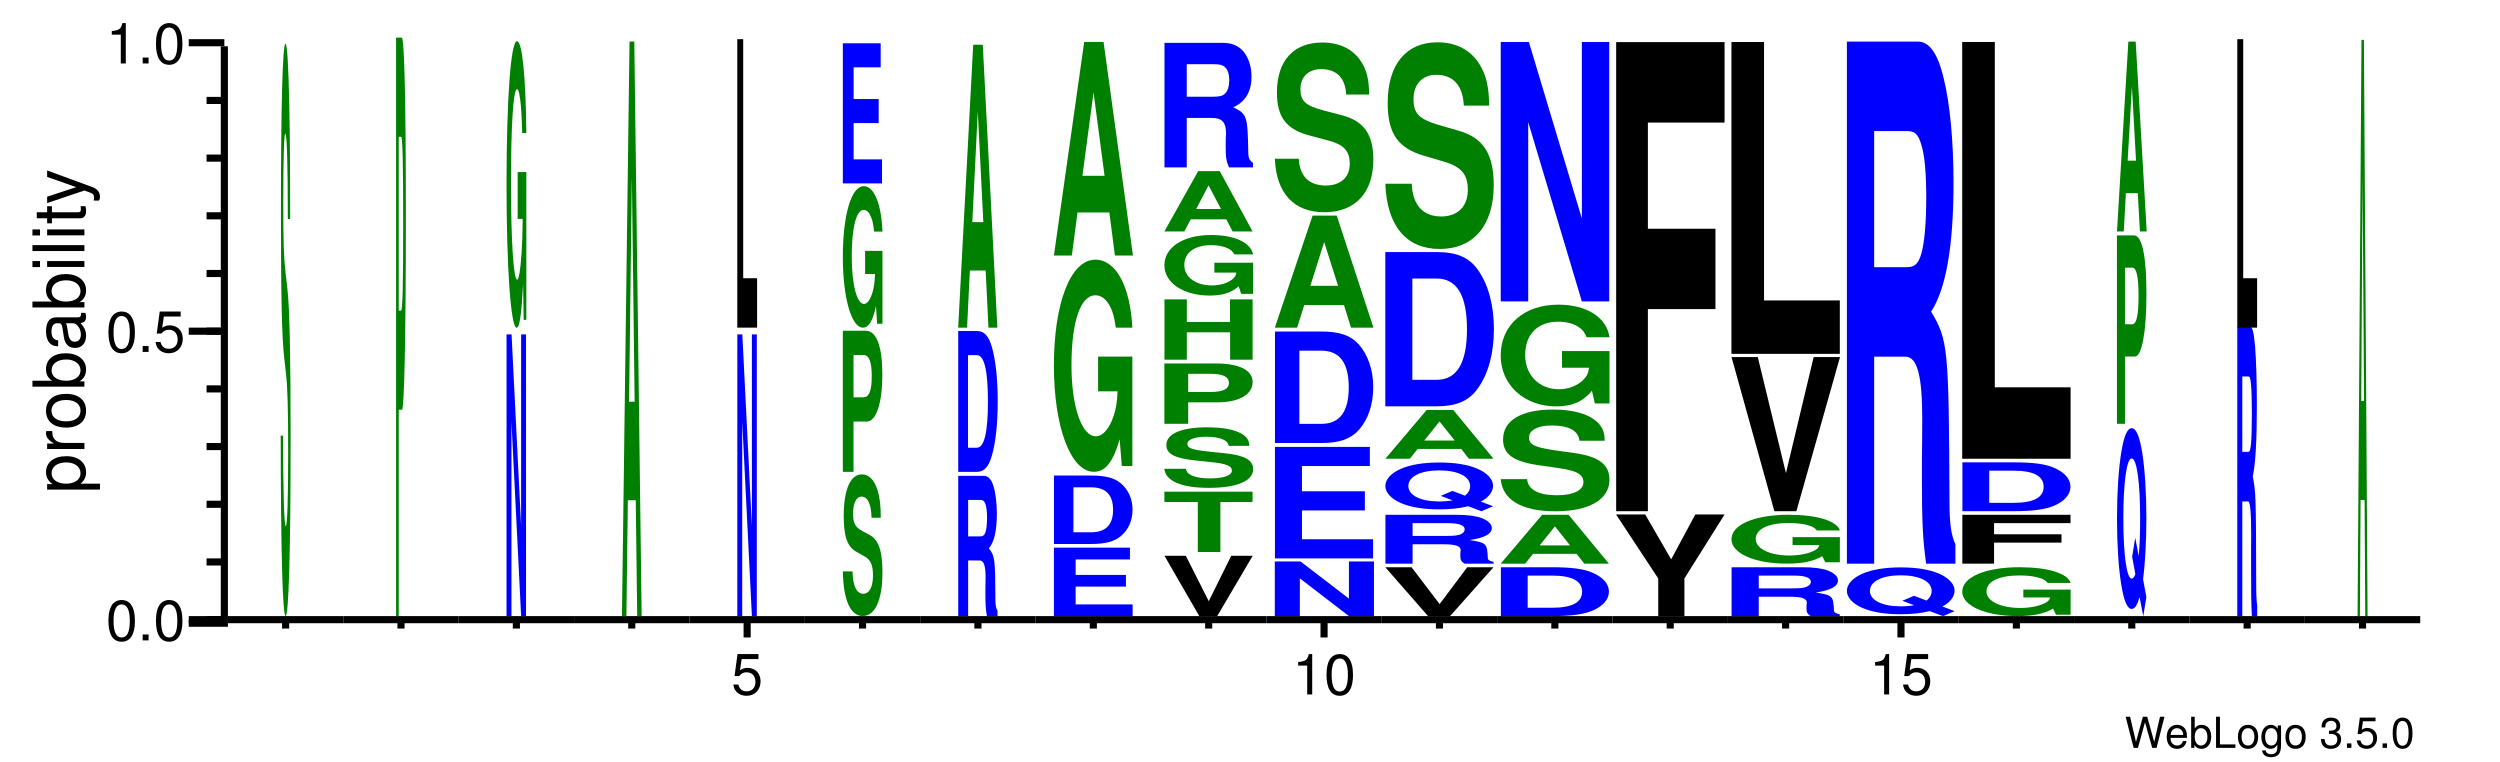 <?xml version="1.0" encoding="UTF-8"?>
<svg xmlns="http://www.w3.org/2000/svg" xmlns:xlink="http://www.w3.org/1999/xlink" width="351pt" height="107pt" viewBox="0 0 351 107" version="1.1" style="background: white" >
<defs>
<g>
<symbol overflow="visible" id="glyph0-0">
<path style="stroke:none;" d="M 4.469 0 L 5.578 -4.375 L 4.953 -4.375 L 4.141 -0.828 L 3.156 -4.375 L 2.547 -4.375 L 1.578 -0.828 L 0.75 -4.375 L 0.125 -4.375 L 1.25 0 L 1.859 0 L 2.844 -3.594 L 3.859 0 Z M 4.469 0 "/>
</symbol>
<symbol overflow="visible" id="glyph0-1">
<path style="stroke:none;" d="M 3.078 -1.406 C 3.078 -1.891 3.047 -2.172 2.953 -2.406 C 2.75 -2.922 2.266 -3.234 1.688 -3.234 C 0.797 -3.234 0.234 -2.562 0.234 -1.531 C 0.234 -0.5 0.781 0.141 1.672 0.141 C 2.391 0.141 2.891 -0.266 3.016 -0.953 L 2.516 -0.953 C 2.375 -0.547 2.094 -0.328 1.688 -0.328 C 1.375 -0.328 1.094 -0.469 0.938 -0.734 C 0.812 -0.906 0.766 -1.094 0.766 -1.406 Z M 0.781 -1.812 C 0.812 -2.391 1.172 -2.766 1.672 -2.766 C 2.172 -2.766 2.547 -2.359 2.547 -1.844 C 2.547 -1.844 2.547 -1.828 2.531 -1.812 Z M 0.781 -1.812 "/>
</symbol>
<symbol overflow="visible" id="glyph0-2">
<path style="stroke:none;" d="M 0.328 -4.375 L 0.328 0 L 0.781 0 L 0.781 -0.406 C 1.016 -0.031 1.328 0.141 1.766 0.141 C 2.594 0.141 3.141 -0.547 3.141 -1.578 C 3.141 -2.609 2.625 -3.234 1.797 -3.234 C 1.359 -3.234 1.062 -3.078 0.828 -2.719 L 0.828 -4.375 Z M 1.703 -2.766 C 2.25 -2.766 2.609 -2.281 2.609 -1.531 C 2.609 -0.812 2.25 -0.328 1.703 -0.328 C 1.172 -0.328 0.828 -0.812 0.828 -1.547 C 0.828 -2.281 1.172 -2.766 1.703 -2.766 Z M 1.703 -2.766 "/>
</symbol>
<symbol overflow="visible" id="glyph0-3">
<path style="stroke:none;" d="M 1.031 -4.375 L 0.484 -4.375 L 0.484 0 L 3.203 0 L 3.203 -0.484 L 1.031 -0.484 Z M 1.031 -4.375 "/>
</symbol>
<symbol overflow="visible" id="glyph0-4">
<path style="stroke:none;" d="M 1.625 -3.234 C 0.75 -3.234 0.219 -2.609 0.219 -1.547 C 0.219 -0.484 0.75 0.141 1.641 0.141 C 2.516 0.141 3.062 -0.484 3.062 -1.531 C 3.062 -2.609 2.531 -3.234 1.625 -3.234 Z M 1.641 -2.766 C 2.203 -2.766 2.531 -2.312 2.531 -1.531 C 2.531 -0.797 2.188 -0.328 1.641 -0.328 C 1.078 -0.328 0.734 -0.781 0.734 -1.547 C 0.734 -2.297 1.078 -2.766 1.641 -2.766 Z M 1.641 -2.766 "/>
</symbol>
<symbol overflow="visible" id="glyph0-5">
<path style="stroke:none;" d="M 2.469 -3.141 L 2.469 -2.688 C 2.219 -3.062 1.906 -3.234 1.516 -3.234 C 0.719 -3.234 0.172 -2.531 0.172 -1.516 C 0.172 -1 0.312 -0.578 0.562 -0.281 C 0.797 -0.016 1.141 0.141 1.469 0.141 C 1.859 0.141 2.141 -0.031 2.422 -0.422 L 2.422 -0.266 C 2.422 0.156 2.375 0.422 2.25 0.594 C 2.109 0.781 1.859 0.891 1.547 0.891 C 1.312 0.891 1.109 0.828 0.984 0.719 C 0.859 0.625 0.812 0.547 0.781 0.359 L 0.281 0.359 C 0.328 0.953 0.797 1.312 1.531 1.312 C 2 1.312 2.406 1.156 2.609 0.906 C 2.844 0.625 2.938 0.219 2.938 -0.516 L 2.938 -3.141 Z M 1.562 -2.766 C 2.109 -2.766 2.422 -2.312 2.422 -1.531 C 2.422 -0.781 2.094 -0.328 1.578 -0.328 C 1.031 -0.328 0.703 -0.781 0.703 -1.547 C 0.703 -2.297 1.031 -2.766 1.562 -2.766 Z M 1.562 -2.766 "/>
</symbol>
<symbol overflow="visible" id="glyph0-6">
<path style="stroke:none;" d=""/>
</symbol>
<symbol overflow="visible" id="glyph0-7">
<path style="stroke:none;" d="M 1.328 -1.953 L 1.609 -1.953 C 2.203 -1.953 2.5 -1.688 2.5 -1.188 C 2.5 -0.641 2.172 -0.328 1.609 -0.328 C 1.031 -0.328 0.75 -0.625 0.719 -1.234 L 0.188 -1.234 C 0.219 -0.891 0.281 -0.672 0.375 -0.484 C 0.594 -0.078 1.016 0.141 1.594 0.141 C 2.469 0.141 3.031 -0.391 3.031 -1.188 C 3.031 -1.734 2.828 -2.031 2.312 -2.203 C 2.719 -2.359 2.906 -2.656 2.906 -3.078 C 2.906 -3.812 2.422 -4.25 1.609 -4.25 C 0.75 -4.25 0.297 -3.781 0.281 -2.875 L 0.812 -2.875 C 0.812 -3.141 0.844 -3.281 0.906 -3.406 C 1.031 -3.641 1.297 -3.797 1.625 -3.797 C 2.094 -3.797 2.375 -3.516 2.375 -3.062 C 2.375 -2.766 2.266 -2.594 2.031 -2.484 C 1.891 -2.438 1.703 -2.406 1.328 -2.406 Z M 1.328 -1.953 "/>
</symbol>
<symbol overflow="visible" id="glyph0-8">
<path style="stroke:none;" d="M 1.141 -0.625 L 0.516 -0.625 L 0.516 0 L 1.141 0 Z M 1.141 -0.625 "/>
</symbol>
<symbol overflow="visible" id="glyph0-9">
<path style="stroke:none;" d="M 2.859 -4.25 L 0.656 -4.25 L 0.344 -1.938 L 0.828 -1.938 C 1.078 -2.234 1.281 -2.328 1.609 -2.328 C 2.172 -2.328 2.531 -1.938 2.531 -1.312 C 2.531 -0.703 2.188 -0.328 1.609 -0.328 C 1.141 -0.328 0.859 -0.562 0.734 -1.047 L 0.203 -1.047 C 0.281 -0.703 0.344 -0.531 0.469 -0.375 C 0.703 -0.047 1.141 0.141 1.625 0.141 C 2.484 0.141 3.078 -0.484 3.078 -1.391 C 3.078 -2.219 2.516 -2.797 1.703 -2.797 C 1.406 -2.797 1.156 -2.719 0.922 -2.547 L 1.094 -3.734 L 2.859 -3.734 Z M 2.859 -4.25 "/>
</symbol>
<symbol overflow="visible" id="glyph0-10">
<path style="stroke:none;" d="M 1.656 -4.25 C 1.25 -4.25 0.891 -4.078 0.672 -3.781 C 0.391 -3.406 0.266 -2.844 0.266 -2.062 C 0.266 -0.625 0.734 0.141 1.656 0.141 C 2.547 0.141 3.047 -0.625 3.047 -2.016 C 3.047 -2.844 2.906 -3.406 2.625 -3.781 C 2.406 -4.094 2.047 -4.25 1.656 -4.25 Z M 1.656 -3.781 C 2.219 -3.781 2.5 -3.203 2.5 -2.062 C 2.5 -0.859 2.219 -0.297 1.641 -0.297 C 1.078 -0.297 0.797 -0.891 0.797 -2.047 C 0.797 -3.219 1.078 -3.781 1.656 -3.781 Z M 1.656 -3.781 "/>
</symbol>
<symbol overflow="visible" id="glyph1-0">
<path style="stroke:none;" d="M 2.203 -5.672 C 1.672 -5.672 1.188 -5.438 0.891 -5.047 C 0.531 -4.547 0.344 -3.797 0.344 -2.75 C 0.344 -0.828 0.984 0.188 2.203 0.188 C 3.406 0.188 4.062 -0.828 4.062 -2.703 C 4.062 -3.797 3.875 -4.531 3.5 -5.047 C 3.203 -5.453 2.734 -5.672 2.203 -5.672 Z M 2.203 -5.047 C 2.953 -5.047 3.344 -4.281 3.344 -2.766 C 3.344 -1.156 2.969 -0.406 2.188 -0.406 C 1.438 -0.406 1.062 -1.188 1.062 -2.734 C 1.062 -4.281 1.438 -5.047 2.203 -5.047 Z M 2.203 -5.047 "/>
</symbol>
<symbol overflow="visible" id="glyph1-1">
<path style="stroke:none;" d="M 1.531 -0.828 L 0.703 -0.828 L 0.703 0 L 1.531 0 Z M 1.531 -0.828 "/>
</symbol>
<symbol overflow="visible" id="glyph1-2">
<path style="stroke:none;" d="M 3.812 -5.672 L 0.875 -5.672 L 0.453 -2.578 L 1.109 -2.578 C 1.438 -2.969 1.703 -3.109 2.141 -3.109 C 2.906 -3.109 3.391 -2.594 3.391 -1.75 C 3.391 -0.938 2.906 -0.438 2.141 -0.438 C 1.531 -0.438 1.156 -0.75 0.984 -1.391 L 0.281 -1.391 C 0.375 -0.922 0.453 -0.703 0.625 -0.5 C 0.938 -0.062 1.516 0.188 2.156 0.188 C 3.297 0.188 4.109 -0.641 4.109 -1.844 C 4.109 -2.969 3.359 -3.734 2.266 -3.734 C 1.875 -3.734 1.547 -3.625 1.219 -3.391 L 1.453 -4.969 L 3.812 -4.969 Z M 3.812 -5.672 "/>
</symbol>
<symbol overflow="visible" id="glyph1-3">
<path style="stroke:none;" d="M 2.078 -4.047 L 2.078 0 L 2.781 0 L 2.781 -5.672 L 2.312 -5.672 C 2.062 -4.797 1.906 -4.688 0.812 -4.547 L 0.812 -4.047 Z M 2.078 -4.047 "/>
</symbol>
<symbol overflow="visible" id="glyph2-0">
<path style="stroke:none;" d="M 2.188 -0.547 L 2.188 -1.375 L -0.547 -1.375 C -0.016 -1.812 0.234 -2.312 0.234 -2.984 C 0.234 -4.344 -0.859 -5.234 -2.531 -5.234 C -4.297 -5.234 -5.391 -4.375 -5.391 -2.984 C -5.391 -2.266 -5.062 -1.703 -4.453 -1.312 L -5.234 -1.312 L -5.234 -0.547 Z M -4.609 -2.844 C -4.609 -3.766 -3.797 -4.359 -2.547 -4.359 C -1.359 -4.359 -0.547 -3.75 -0.547 -2.844 C -0.547 -1.953 -1.344 -1.375 -2.578 -1.375 C -3.812 -1.375 -4.609 -1.953 -4.609 -2.844 Z M -4.609 -2.844 "/>
</symbol>
<symbol overflow="visible" id="glyph2-1">
<path style="stroke:none;" d="M -5.234 -0.688 L 0 -0.688 L 0 -1.531 L -2.719 -1.531 C -3.469 -1.531 -3.953 -1.719 -4.25 -2.125 C -4.438 -2.375 -4.5 -2.625 -4.516 -3.203 L -5.359 -3.203 C -5.375 -3.062 -5.391 -3 -5.391 -2.891 C -5.391 -2.344 -5.062 -1.938 -4.297 -1.453 L -5.234 -1.453 Z M -5.234 -0.688 "/>
</symbol>
<symbol overflow="visible" id="glyph2-2">
<path style="stroke:none;" d="M -5.391 -2.719 C -5.391 -1.25 -4.344 -0.359 -2.578 -0.359 C -0.812 -0.359 0.234 -1.234 0.234 -2.734 C 0.234 -4.203 -0.812 -5.094 -2.547 -5.094 C -4.344 -5.094 -5.391 -4.234 -5.391 -2.719 Z M -4.625 -2.734 C -4.625 -3.672 -3.844 -4.234 -2.547 -4.234 C -1.312 -4.234 -0.547 -3.656 -0.547 -2.734 C -0.547 -1.797 -1.312 -1.234 -2.578 -1.234 C -3.844 -1.234 -4.625 -1.797 -4.625 -2.734 Z M -4.625 -2.734 "/>
</symbol>
<symbol overflow="visible" id="glyph2-3">
<path style="stroke:none;" d="M -7.297 -0.547 L 0 -0.547 L 0 -1.297 L -0.672 -1.297 C -0.062 -1.688 0.234 -2.219 0.234 -2.953 C 0.234 -4.328 -0.906 -5.234 -2.641 -5.234 C -4.344 -5.234 -5.391 -4.375 -5.391 -2.984 C -5.391 -2.266 -5.125 -1.766 -4.531 -1.375 L -7.297 -1.375 Z M -4.609 -2.828 C -4.609 -3.766 -3.797 -4.359 -2.547 -4.359 C -1.359 -4.359 -0.547 -3.734 -0.547 -2.828 C -0.547 -1.953 -1.344 -1.375 -2.578 -1.375 C -3.812 -1.375 -4.609 -1.953 -4.609 -2.828 Z M -4.609 -2.828 "/>
</symbol>
<symbol overflow="visible" id="glyph2-4">
<path style="stroke:none;" d="M -0.484 -5.344 C -0.469 -5.266 -0.469 -5.219 -0.469 -5.172 C -0.469 -4.875 -0.625 -4.719 -0.875 -4.719 L -3.953 -4.719 C -4.891 -4.719 -5.391 -4.047 -5.391 -2.75 C -5.391 -1.984 -5.172 -1.359 -4.781 -1.016 C -4.516 -0.766 -4.203 -0.672 -3.688 -0.656 L -3.688 -1.484 C -4.328 -1.562 -4.625 -1.938 -4.625 -2.719 C -4.625 -3.469 -4.344 -3.891 -3.844 -3.891 L -3.625 -3.891 C -3.266 -3.891 -3.125 -3.688 -3.047 -3.016 C -2.891 -1.844 -2.844 -1.656 -2.719 -1.344 C -2.469 -0.734 -2 -0.422 -1.312 -0.422 C -0.375 -0.422 0.234 -1.078 0.234 -2.141 C 0.234 -2.797 0 -3.328 -0.547 -3.922 C -0.016 -3.984 0.234 -4.234 0.234 -4.781 C 0.234 -4.953 0.203 -5.078 0.141 -5.344 Z M -1.656 -3.891 C -1.375 -3.891 -1.203 -3.812 -0.969 -3.562 C -0.656 -3.219 -0.5 -2.812 -0.5 -2.312 C -0.5 -1.672 -0.812 -1.297 -1.344 -1.297 C -1.891 -1.297 -2.172 -1.656 -2.297 -2.547 C -2.422 -3.438 -2.453 -3.609 -2.594 -3.891 Z M -1.656 -3.891 "/>
</symbol>
<symbol overflow="visible" id="glyph2-5">
<path style="stroke:none;" d="M -5.234 -1.5 L -5.234 -0.672 L 0 -0.672 L 0 -1.5 Z M -7.297 -1.5 L -7.297 -0.656 L -6.234 -0.656 L -6.234 -1.5 Z M -7.297 -1.5 "/>
</symbol>
<symbol overflow="visible" id="glyph2-6">
<path style="stroke:none;" d="M -7.297 -1.516 L -7.297 -0.688 L 0 -0.688 L 0 -1.516 Z M -7.297 -1.516 "/>
</symbol>
<symbol overflow="visible" id="glyph2-7">
<path style="stroke:none;" d="M -5.234 -2.547 L -5.234 -1.688 L -6.688 -1.688 L -6.688 -0.844 L -5.234 -0.844 L -5.234 -0.141 L -4.562 -0.141 L -4.562 -0.844 L -0.594 -0.844 C -0.062 -0.844 0.234 -1.203 0.234 -1.859 C 0.234 -2.062 0.203 -2.266 0.156 -2.547 L -0.547 -2.547 C -0.516 -2.438 -0.5 -2.297 -0.5 -2.141 C -0.5 -1.781 -0.594 -1.688 -0.969 -1.688 L -4.562 -1.688 L -4.562 -2.547 Z M -5.234 -2.547 "/>
</symbol>
<symbol overflow="visible" id="glyph2-8">
<path style="stroke:none;" d="M -5.234 -3.875 L -1.156 -2.438 L -5.234 -1.094 L -5.234 -0.203 L 0.016 -1.969 L 0.844 -1.656 C 1.219 -1.516 1.359 -1.328 1.359 -0.984 C 1.359 -0.859 1.344 -0.719 1.297 -0.547 L 2.047 -0.547 C 2.141 -0.703 2.188 -0.875 2.188 -1.094 C 2.188 -1.375 2.094 -1.656 1.938 -1.875 C 1.734 -2.141 1.516 -2.297 1.094 -2.453 L -5.234 -4.781 Z M -5.234 -3.875 "/>
</symbol>
<symbol overflow="visible" id="glyph3-0">
<path style="stroke:none;" d="M 1.406 -53.328 C 1.406 -60.375 1.375 -65 1.281 -69.203 C 1.172 -74.875 0.984 -77.938 0.75 -77.938 C 0.344 -77.938 0.109 -69.312 0.109 -54.375 C 0.109 -42.484 0.234 -36.703 0.578 -33.766 L 0.812 -31.656 C 1.047 -29.656 1.125 -26.719 1.125 -20.516 C 1.125 -14.094 1 -10.203 0.797 -10.203 C 0.562 -10.203 0.422 -14.719 0.406 -22.922 L 0.078 -22.922 C 0.094 -6.516 0.344 2.422 0.766 2.422 C 1.203 2.422 1.469 -6.844 1.469 -22.406 C 1.469 -34.5 1.328 -40.812 1.016 -43.547 L 0.75 -45.859 C 0.5 -48.062 0.438 -50.266 0.438 -55.844 C 0.438 -61.625 0.547 -65.312 0.719 -65.312 C 0.953 -65.312 1.062 -61.109 1.078 -53.328 Z M 1.406 -53.328 "/>
</symbol>
<symbol overflow="visible" id="glyph4-0">
<path style="stroke:none;" d="M 0.562 -28.969 L 1.016 -28.969 C 1.344 -28.969 1.562 -39.562 1.562 -56.047 C 1.562 -72.312 1.359 -81.219 0.984 -81.219 L 0.188 -81.219 L 0.188 0 L 0.562 0 Z M 0.562 -42.891 L 0.562 -67.297 L 0.906 -67.297 C 1.094 -67.297 1.188 -63.406 1.188 -55.047 C 1.188 -46.797 1.094 -42.891 0.906 -42.891 Z M 0.562 -42.891 "/>
</symbol>
<symbol overflow="visible" id="glyph5-0">
<path style="stroke:none;" d="M 2.359 0 L 3.047 0 L 3.047 -39.547 L 2.359 -39.547 L 2.359 -12.641 L 1.016 -39.547 L 0.312 -39.547 L 0.312 0 L 1 0 L 1 -27.344 Z M 2.359 0 "/>
</symbol>
<symbol overflow="visible" id="glyph6-0">
<path style="stroke:none;" d="M 2.953 -20.641 L 1.734 -20.641 L 1.734 -14.062 L 2.438 -14.062 C 2.422 -11.906 2.375 -10.578 2.281 -9.219 C 2.125 -6.891 1.906 -5.531 1.656 -5.531 C 1.156 -5.531 0.797 -11.109 0.797 -19.016 C 0.797 -27.281 1.125 -32.281 1.641 -32.281 C 1.859 -32.281 2.047 -31.484 2.188 -29.969 C 2.266 -29.016 2.312 -28.125 2.375 -26.125 L 2.953 -26.125 C 2.875 -34.016 2.375 -39.016 1.641 -39.016 C 0.766 -39.016 0.172 -30.859 0.172 -18.906 C 0.172 -7.266 0.766 1.219 1.594 1.219 C 2 1.219 2.281 -0.625 2.5 -4.953 L 2.578 0.109 L 2.953 0.109 Z M 2.953 -20.641 "/>
</symbol>
<symbol overflow="visible" id="glyph7-0">
<path style="stroke:none;" d="M 2.047 -16.266 L 2.25 0 L 2.875 0 L 1.844 -80.672 L 1.172 -80.672 L 0.109 0 L 0.734 0 L 0.938 -16.266 Z M 1.891 -30.094 L 1.109 -30.094 L 1.5 -61.641 Z M 1.891 -30.094 "/>
</symbol>
<symbol overflow="visible" id="glyph8-0">
<path style="stroke:none;" d="M 1.281 -40.5 L 0.453 -40.5 L 0.453 0 L 3.234 0 L 3.234 -6.938 L 1.281 -6.938 Z M 1.281 -40.5 "/>
</symbol>
<symbol overflow="visible" id="glyph9-0">
<path style="stroke:none;" d="M 5.625 -13.203 C 5.625 -14.938 5.484 -16.094 5.156 -17.125 C 4.703 -18.531 3.953 -19.297 2.969 -19.297 C 1.359 -19.297 0.422 -17.156 0.422 -13.453 C 0.422 -10.516 0.938 -9.078 2.312 -8.359 L 3.266 -7.828 C 4.188 -7.344 4.531 -6.609 4.531 -5.078 C 4.531 -3.484 4.016 -2.531 3.172 -2.531 C 2.219 -2.531 1.703 -3.641 1.656 -5.672 L 0.297 -5.672 C 0.375 -1.609 1.375 0.594 3.094 0.594 C 4.844 0.594 5.859 -1.688 5.859 -5.547 C 5.859 -8.531 5.328 -10.094 4.078 -10.781 L 3.016 -11.344 C 2.031 -11.891 1.734 -12.438 1.734 -13.828 C 1.734 -15.25 2.203 -16.172 2.906 -16.172 C 3.797 -16.172 4.281 -15.125 4.328 -13.203 Z M 5.625 -13.203 "/>
</symbol>
<symbol overflow="visible" id="glyph10-0">
<path style="stroke:none;" d="M 2.25 -7.062 L 4.109 -7.062 C 5.438 -7.062 6.297 -9.641 6.297 -13.672 C 6.297 -17.641 5.469 -19.812 3.969 -19.812 L 0.75 -19.812 L 0.75 0 L 2.25 0 Z M 2.25 -10.469 L 2.25 -16.406 L 3.641 -16.406 C 4.438 -16.406 4.812 -15.453 4.812 -13.422 C 4.812 -11.406 4.438 -10.469 3.641 -10.469 Z M 2.25 -10.469 "/>
</symbol>
<symbol overflow="visible" id="glyph11-0">
<path style="stroke:none;" d="M 5.906 -10.188 L 3.469 -10.188 L 3.469 -6.938 L 4.859 -6.938 C 4.828 -5.875 4.734 -5.219 4.562 -4.547 C 4.25 -3.406 3.797 -2.734 3.312 -2.734 C 2.312 -2.734 1.594 -5.484 1.594 -9.391 C 1.594 -13.469 2.234 -15.938 3.281 -15.938 C 3.719 -15.938 4.078 -15.547 4.359 -14.797 C 4.531 -14.328 4.625 -13.891 4.734 -12.891 L 5.906 -12.891 C 5.75 -16.797 4.734 -19.266 3.281 -19.266 C 1.531 -19.266 0.344 -15.234 0.344 -9.328 C 0.344 -3.594 1.547 0.594 3.172 0.594 C 3.984 0.594 4.531 -0.312 5 -2.438 L 5.156 0.047 L 5.906 0.047 Z M 5.906 -10.188 "/>
</symbol>
<symbol overflow="visible" id="glyph12-0">
<path style="stroke:none;" d="M 2.312 -8.469 L 5.828 -8.469 L 5.828 -11.844 L 2.312 -11.844 L 2.312 -16.297 L 6.109 -16.297 L 6.109 -19.672 L 0.797 -19.672 L 0.797 0 L 6.297 0 L 6.297 -3.375 L 2.312 -3.375 Z M 2.312 -8.469 "/>
</symbol>
<symbol overflow="visible" id="glyph13-0">
<path style="stroke:none;" d="M 2.125 -7.812 L 3.719 -7.812 C 4.312 -7.812 4.578 -7.109 4.578 -5.453 C 4.578 -5.297 4.578 -5.031 4.562 -4.672 C 4.547 -4.156 4.547 -3.672 4.547 -3.375 C 4.547 -1.547 4.594 -0.953 4.766 0 L 6.25 0 L 6.25 -0.734 C 6.047 -1.078 5.953 -1.484 5.953 -2.344 C 5.922 -8.156 5.875 -8.422 5.031 -9.516 C 5.781 -10.375 6.156 -11.969 6.156 -14.375 C 6.156 -15.938 5.969 -17.375 5.656 -18.344 C 5.344 -19.266 4.922 -19.688 4.344 -19.688 L 0.734 -19.688 L 0.734 0 L 2.125 0 Z M 2.125 -11.188 L 2.125 -16.312 L 3.797 -16.312 C 4.188 -16.312 4.359 -16.203 4.531 -15.797 C 4.688 -15.406 4.781 -14.719 4.781 -13.812 C 4.781 -12.859 4.688 -12.109 4.531 -11.703 C 4.375 -11.312 4.188 -11.188 3.797 -11.188 Z M 2.125 -11.188 "/>
</symbol>
<symbol overflow="visible" id="glyph14-0">
<path style="stroke:none;" d="M 0.703 0 L 3.312 0 C 4.344 0 4.984 -0.703 5.438 -2.312 C 5.969 -4.156 6.25 -6.844 6.25 -9.906 C 6.25 -12.953 5.969 -15.641 5.438 -17.5 C 4.984 -19.109 4.344 -19.781 3.312 -19.781 L 0.703 -19.781 Z M 2.078 -3.391 L 2.078 -16.391 L 3.312 -16.391 C 4.359 -16.391 4.875 -14.25 4.875 -9.875 C 4.875 -5.531 4.359 -3.391 3.312 -3.391 Z M 2.078 -3.391 "/>
</symbol>
<symbol overflow="visible" id="glyph15-0">
<path style="stroke:none;" d="M 4.062 -8.016 L 4.453 0 L 5.703 0 L 3.656 -39.719 L 2.312 -39.719 L 0.203 0 L 1.453 0 L 1.844 -8.016 Z M 3.734 -14.812 L 2.188 -14.812 L 2.953 -30.344 Z M 3.734 -14.812 "/>
</symbol>
<symbol overflow="visible" id="glyph16-0">
<path style="stroke:none;" d="M 4.641 -4.141 L 11.703 -4.141 L 11.703 -5.781 L 4.641 -5.781 L 4.641 -7.953 L 12.266 -7.953 L 12.266 -9.609 L 1.594 -9.609 L 1.594 0 L 12.641 0 L 12.641 -1.641 L 4.641 -1.641 Z M 4.641 -4.141 "/>
</symbol>
<symbol overflow="visible" id="glyph17-0">
<path style="stroke:none;" d="M 1.406 0 L 6.609 0 C 8.641 0 9.922 -0.344 10.812 -1.125 C 11.875 -2.016 12.438 -3.312 12.438 -4.812 C 12.438 -6.281 11.875 -7.594 10.812 -8.5 C 9.922 -9.266 8.656 -9.609 6.609 -9.609 L 1.406 -9.609 Z M 4.141 -1.641 L 4.141 -7.953 L 6.609 -7.953 C 8.672 -7.953 9.703 -6.922 9.703 -4.797 C 9.703 -2.688 8.672 -1.641 6.609 -1.641 Z M 4.141 -1.641 "/>
</symbol>
<symbol overflow="visible" id="glyph18-0">
<path style="stroke:none;" d="M 11.703 -15.281 L 6.891 -15.281 L 6.891 -10.406 L 9.625 -10.406 C 9.562 -8.812 9.391 -7.828 9.031 -6.828 C 8.438 -5.109 7.531 -4.094 6.578 -4.094 C 4.594 -4.094 3.156 -8.219 3.156 -14.078 C 3.156 -20.188 4.422 -23.891 6.516 -23.891 C 7.375 -23.891 8.094 -23.312 8.641 -22.188 C 8.984 -21.484 9.172 -20.812 9.375 -19.344 L 11.703 -19.344 C 11.406 -25.188 9.391 -28.891 6.5 -28.891 C 3.047 -28.891 0.688 -22.844 0.688 -14 C 0.688 -5.375 3.062 0.891 6.297 0.891 C 7.906 0.891 9 -0.469 9.922 -3.672 L 10.219 0.078 L 11.703 0.078 Z M 11.703 -15.281 "/>
</symbol>
<symbol overflow="visible" id="glyph19-0">
<path style="stroke:none;" d="M 8.203 -6.047 L 8.984 0 L 11.516 0 L 7.391 -29.984 L 4.672 -29.984 L 0.422 0 L 2.938 0 L 3.734 -6.047 Z M 7.531 -11.188 L 4.422 -11.188 L 5.984 -22.906 Z M 7.531 -11.188 "/>
</symbol>
<symbol overflow="visible" id="glyph20-0">
<path style="stroke:none;" d="M 7.891 0 L 12.875 -8.469 L 9.859 -8.469 L 6.703 -2.094 L 3.484 -8.469 L 0.484 -8.469 L 5.375 0 Z M 7.891 0 "/>
</symbol>
<symbol overflow="visible" id="glyph21-0">
<path style="stroke:none;" d="M 8.156 -7.016 L 12.672 -7.016 L 12.672 -8.469 L 0.297 -8.469 L 0.297 -7.016 L 4.984 -7.016 L 4.984 0 L 8.156 0 Z M 8.156 -7.016 "/>
</symbol>
<symbol overflow="visible" id="glyph22-0">
<path style="stroke:none;" d="M 12.578 -5.641 C 12.578 -6.391 12.281 -6.891 11.531 -7.328 C 10.516 -7.938 8.828 -8.25 6.656 -8.25 C 3.031 -8.25 0.938 -7.344 0.938 -5.766 C 0.938 -4.5 2.109 -3.891 5.188 -3.578 L 7.297 -3.359 C 9.375 -3.141 10.141 -2.828 10.141 -2.172 C 10.141 -1.5 8.984 -1.078 7.094 -1.078 C 4.969 -1.078 3.797 -1.562 3.688 -2.422 L 0.656 -2.422 C 0.844 -0.688 3.062 0.25 6.922 0.25 C 10.828 0.25 13.125 -0.719 13.125 -2.375 C 13.125 -3.656 11.922 -4.328 9.125 -4.609 L 6.766 -4.859 C 4.547 -5.094 3.891 -5.328 3.891 -5.922 C 3.891 -6.531 4.906 -6.922 6.516 -6.922 C 8.484 -6.922 9.578 -6.469 9.688 -5.641 Z M 12.578 -5.641 "/>
</symbol>
<symbol overflow="visible" id="glyph23-0">
<path style="stroke:none;" d="M 5.031 -3.016 L 9.188 -3.016 C 12.172 -3.016 14.078 -4.125 14.078 -5.844 C 14.078 -7.531 12.234 -8.469 8.859 -8.469 L 1.688 -8.469 L 1.688 0 L 5.031 0 Z M 5.031 -4.469 L 5.031 -7.016 L 8.141 -7.016 C 9.922 -7.016 10.75 -6.609 10.75 -5.734 C 10.75 -4.875 9.922 -4.469 8.141 -4.469 Z M 5.031 -4.469 "/>
</symbol>
<symbol overflow="visible" id="glyph24-0">
<path style="stroke:none;" d="M 10.656 -3.844 L 10.656 0 L 13.812 0 L 13.812 -8.469 L 10.641 -8.469 L 10.641 -5.297 L 4.578 -5.297 L 4.578 -8.469 L 1.438 -8.469 L 1.438 0 L 4.578 0 L 4.578 -3.844 Z M 10.656 -3.844 "/>
</symbol>
<symbol overflow="visible" id="glyph25-0">
<path style="stroke:none;" d="M 13.234 -4.359 L 7.797 -4.359 L 7.797 -2.969 L 10.891 -2.969 C 10.812 -2.516 10.625 -2.234 10.219 -1.953 C 9.547 -1.453 8.516 -1.172 7.438 -1.172 C 5.188 -1.172 3.578 -2.344 3.578 -4.016 C 3.578 -5.766 5 -6.828 7.375 -6.828 C 8.344 -6.828 9.156 -6.656 9.766 -6.344 C 10.156 -6.141 10.359 -5.953 10.609 -5.531 L 13.234 -5.531 C 12.891 -7.203 10.625 -8.25 7.344 -8.25 C 3.438 -8.25 0.781 -6.531 0.781 -4 C 0.781 -1.531 3.469 0.25 7.125 0.25 C 8.953 0.25 10.172 -0.141 11.219 -1.047 L 11.562 0.016 L 13.234 0.016 Z M 13.234 -4.359 "/>
</symbol>
<symbol overflow="visible" id="glyph26-0">
<path style="stroke:none;" d="M 9.172 -1.703 L 10.047 0 L 12.859 0 L 8.25 -8.469 L 5.219 -8.469 L 0.469 0 L 3.281 0 L 4.172 -1.703 Z M 8.422 -3.156 L 4.938 -3.156 L 6.672 -6.469 Z M 8.422 -3.156 "/>
</symbol>
<symbol overflow="visible" id="glyph27-0">
<path style="stroke:none;" d="M 4.797 -6.938 L 8.375 -6.938 C 9.734 -6.938 10.312 -6.312 10.312 -4.844 C 10.312 -4.703 10.312 -4.469 10.281 -4.156 C 10.266 -3.688 10.266 -3.266 10.266 -3 C 10.266 -1.359 10.344 -0.844 10.75 0 L 14.094 0 L 14.094 -0.641 C 13.625 -0.953 13.438 -1.312 13.438 -2.094 C 13.344 -7.25 13.266 -7.484 11.328 -8.438 C 13.031 -9.203 13.891 -10.625 13.891 -12.766 C 13.891 -14.156 13.469 -15.422 12.75 -16.281 C 12.062 -17.094 11.094 -17.484 9.812 -17.484 L 1.672 -17.484 L 1.672 0 L 4.797 0 Z M 4.797 -9.922 L 4.797 -14.484 L 8.562 -14.484 C 9.453 -14.484 9.828 -14.391 10.203 -14.031 C 10.578 -13.672 10.766 -13.078 10.766 -12.25 C 10.766 -11.422 10.562 -10.75 10.203 -10.391 C 9.875 -10.047 9.453 -9.922 8.562 -9.922 Z M 4.797 -9.922 "/>
</symbol>
<symbol overflow="visible" id="glyph28-0">
<path style="stroke:none;" d="M 12 0 L 15.516 0 L 15.516 -7.672 L 12 -7.672 L 12 -2.453 L 5.203 -7.672 L 1.594 -7.672 L 1.594 0 L 5.109 0 L 5.109 -5.297 Z M 12 0 "/>
</symbol>
<symbol overflow="visible" id="glyph29-0">
<path style="stroke:none;" d="M 5.797 -6.734 L 14.625 -6.734 L 14.625 -9.422 L 5.797 -9.422 L 5.797 -12.969 L 15.328 -12.969 L 15.328 -15.656 L 2 -15.656 L 2 0 L 15.781 0 L 15.781 -2.688 L 5.797 -2.688 Z M 5.797 -6.734 "/>
</symbol>
<symbol overflow="visible" id="glyph30-0">
<path style="stroke:none;" d="M 1.766 0 L 8.266 0 C 10.812 0 12.406 -0.562 13.531 -1.828 C 14.844 -3.281 15.562 -5.406 15.562 -7.844 C 15.562 -10.234 14.844 -12.359 13.531 -13.844 C 12.406 -15.109 10.828 -15.656 8.266 -15.656 L 1.766 -15.656 Z M 5.188 -2.688 L 5.188 -12.969 L 8.266 -12.969 C 10.844 -12.969 12.125 -11.266 12.125 -7.812 C 12.125 -4.375 10.844 -2.688 8.266 -2.688 Z M 5.188 -2.688 "/>
</symbol>
<symbol overflow="visible" id="glyph31-0">
<path style="stroke:none;" d="M 10.234 -3.172 L 11.219 0 L 14.375 0 L 9.219 -15.734 L 5.828 -15.734 L 0.531 0 L 3.656 0 L 4.656 -3.172 Z M 9.406 -5.875 L 5.516 -5.875 L 7.453 -12.016 Z M 9.406 -5.875 "/>
</symbol>
<symbol overflow="visible" id="glyph32-0">
<path style="stroke:none;" d="M 13.969 -15.812 C 13.969 -17.906 13.625 -19.281 12.797 -20.516 C 11.672 -22.203 9.812 -23.109 7.391 -23.109 C 3.359 -23.109 1.031 -20.547 1.031 -16.125 C 1.031 -12.594 2.344 -10.891 5.75 -10.016 L 8.094 -9.391 C 10.406 -8.797 11.25 -7.922 11.25 -6.078 C 11.25 -4.172 9.969 -3.031 7.875 -3.031 C 5.531 -3.031 4.219 -4.359 4.094 -6.797 L 0.734 -6.797 C 0.938 -1.938 3.406 0.719 7.688 0.719 C 12.016 0.719 14.562 -2.031 14.562 -6.641 C 14.562 -10.234 13.234 -12.094 10.125 -12.906 L 7.5 -13.594 C 5.047 -14.25 4.328 -14.906 4.328 -16.562 C 4.328 -18.281 5.453 -19.375 7.234 -19.375 C 9.406 -19.375 10.641 -18.125 10.75 -15.812 Z M 13.969 -15.812 "/>
</symbol>
<symbol overflow="visible" id="glyph33-0">
<path style="stroke:none;" d="M 9.672 0 L 15.766 -6.859 L 12.078 -6.859 L 8.203 -1.688 L 4.266 -6.859 L 0.578 -6.859 L 6.578 0 Z M 9.672 0 "/>
</symbol>
<symbol overflow="visible" id="glyph34-0">
<path style="stroke:none;" d="M 5.844 -2.719 L 10.219 -2.719 C 11.875 -2.719 12.594 -2.469 12.594 -1.906 C 12.594 -1.844 12.594 -1.75 12.562 -1.625 C 12.547 -1.453 12.547 -1.281 12.547 -1.172 C 12.547 -0.531 12.641 -0.328 13.125 0 L 17.219 0 L 17.219 -0.25 C 16.641 -0.375 16.406 -0.516 16.406 -0.812 C 16.312 -2.844 16.203 -2.938 13.844 -3.312 C 15.922 -3.609 16.969 -4.172 16.969 -5 C 16.969 -5.547 16.453 -6.047 15.562 -6.391 C 14.734 -6.703 13.562 -6.859 11.984 -6.859 L 2.031 -6.859 L 2.031 0 L 5.844 0 Z M 5.844 -3.891 L 5.844 -5.688 L 10.453 -5.688 C 11.547 -5.688 12 -5.641 12.469 -5.5 C 12.922 -5.359 13.156 -5.125 13.156 -4.812 C 13.156 -4.484 12.891 -4.219 12.469 -4.078 C 12.062 -3.938 11.547 -3.891 10.453 -3.891 Z M 5.844 -3.891 "/>
</symbol>
<symbol overflow="visible" id="glyph35-0">
<path style="stroke:none;" d="M 14.328 -0.891 C 15.391 -1.406 16.047 -2.266 16.047 -3.109 C 16.047 -4.016 15.234 -4.906 13.859 -5.5 C 12.5 -6.078 10.734 -6.375 8.484 -6.375 C 6.25 -6.375 4.484 -6.078 3.125 -5.5 C 1.75 -4.906 0.922 -4.016 0.922 -3.078 C 0.922 -2.156 1.75 -1.266 3.125 -0.672 C 4.484 -0.094 6.266 0.203 8.484 0.203 C 10.109 0.203 11.312 0.062 12.562 -0.234 L 14.422 0.469 L 16.047 -0.234 Z M 10.344 -2.391 L 8.703 -1.688 L 10.359 -1.062 C 9.875 -0.969 9.156 -0.906 8.469 -0.906 C 5.875 -0.906 4.156 -1.766 4.156 -3.078 C 4.156 -4.406 5.875 -5.266 8.484 -5.266 C 11.125 -5.266 12.828 -4.406 12.828 -3.078 C 12.828 -2.562 12.578 -2.094 12.109 -1.719 Z M 10.344 -2.391 "/>
</symbol>
<symbol overflow="visible" id="glyph36-0">
<path style="stroke:none;" d="M 11.234 -1.375 L 12.312 0 L 15.766 0 L 10.109 -6.859 L 6.391 -6.859 L 0.578 0 L 4.016 0 L 5.109 -1.375 Z M 10.312 -2.562 L 6.047 -2.562 L 8.188 -5.234 Z M 10.312 -2.562 "/>
</symbol>
<symbol overflow="visible" id="glyph37-0">
<path style="stroke:none;" d="M 1.938 0 L 9.141 0 C 11.938 0 13.703 -0.766 14.938 -2.531 C 16.406 -4.547 17.188 -7.484 17.188 -10.844 C 17.188 -14.172 16.406 -17.109 14.938 -19.156 C 13.703 -20.906 11.969 -21.656 9.141 -21.656 L 1.938 -21.656 Z M 5.734 -3.719 L 5.734 -17.938 L 9.141 -17.938 C 11.984 -17.938 13.406 -15.594 13.406 -10.812 C 13.406 -6.062 11.984 -3.719 9.141 -3.719 Z M 5.734 -3.719 "/>
</symbol>
<symbol overflow="visible" id="glyph38-0">
<path style="stroke:none;" d="M 15.375 -19.25 C 15.375 -21.797 15 -23.469 14.078 -24.984 C 12.844 -27.031 10.797 -28.141 8.125 -28.141 C 3.703 -28.141 1.141 -25.016 1.141 -19.625 C 1.141 -15.344 2.578 -13.25 6.328 -12.188 L 8.922 -11.422 C 11.453 -10.703 12.391 -9.641 12.391 -7.406 C 12.391 -5.094 10.969 -3.688 8.656 -3.688 C 6.078 -3.688 4.641 -5.312 4.516 -8.281 L 0.812 -8.281 C 1.031 -2.359 3.75 0.875 8.453 0.875 C 13.219 0.875 16.031 -2.469 16.031 -8.094 C 16.031 -12.453 14.562 -14.734 11.141 -15.719 L 8.25 -16.547 C 5.547 -17.359 4.766 -18.156 4.766 -20.156 C 4.766 -22.25 6 -23.578 7.953 -23.578 C 10.359 -23.578 11.703 -22.062 11.828 -19.25 Z M 15.375 -19.25 "/>
</symbol>
<symbol overflow="visible" id="glyph39-0">
<path style="stroke:none;" d="M 1.938 0 L 9.094 0 C 11.891 0 13.641 -0.25 14.875 -0.797 C 16.328 -1.438 17.109 -2.375 17.109 -3.438 C 17.109 -4.484 16.328 -5.422 14.875 -6.062 C 13.641 -6.625 11.906 -6.859 9.094 -6.859 L 1.938 -6.859 Z M 5.703 -1.172 L 5.703 -5.688 L 9.094 -5.688 C 11.938 -5.688 13.344 -4.938 13.344 -3.422 C 13.344 -1.922 11.938 -1.172 9.094 -1.172 Z M 5.703 -1.172 "/>
</symbol>
<symbol overflow="visible" id="glyph40-0">
<path style="stroke:none;" d="M 15.406 -9.469 C 15.406 -10.734 15.031 -11.547 14.125 -12.297 C 12.875 -13.312 10.812 -13.844 8.156 -13.844 C 3.703 -13.844 1.141 -12.312 1.141 -9.656 C 1.141 -7.547 2.594 -6.516 6.344 -6 L 8.938 -5.625 C 11.484 -5.266 12.422 -4.75 12.422 -3.641 C 12.422 -2.5 11 -1.812 8.688 -1.812 C 6.094 -1.812 4.641 -2.609 4.516 -4.078 L 0.812 -4.078 C 1.047 -1.156 3.766 0.438 8.484 0.438 C 13.25 0.438 16.078 -1.219 16.078 -3.984 C 16.078 -6.125 14.594 -7.25 11.172 -7.734 L 8.281 -8.141 C 5.562 -8.547 4.781 -8.938 4.781 -9.922 C 4.781 -10.953 6.016 -11.609 7.969 -11.609 C 10.391 -11.609 11.734 -10.859 11.859 -9.469 Z M 15.406 -9.469 "/>
</symbol>
<symbol overflow="visible" id="glyph41-0">
<path style="stroke:none;" d="M 16.234 -7.328 L 9.562 -7.328 L 9.562 -4.984 L 13.359 -4.984 C 13.266 -4.219 13.031 -3.75 12.531 -3.266 C 11.703 -2.453 10.453 -1.969 9.125 -1.969 C 6.375 -1.969 4.391 -3.938 4.391 -6.75 C 4.391 -9.688 6.141 -11.453 9.047 -11.453 C 10.234 -11.453 11.234 -11.172 11.984 -10.641 C 12.469 -10.297 12.719 -9.984 13.016 -9.266 L 16.234 -9.266 C 15.812 -12.078 13.031 -13.844 9.016 -13.844 C 4.219 -13.844 0.953 -10.953 0.953 -6.703 C 0.953 -2.578 4.25 0.438 8.75 0.438 C 10.984 0.438 12.484 -0.219 13.766 -1.75 L 14.172 0.031 L 16.234 0.031 Z M 16.234 -7.328 "/>
</symbol>
<symbol overflow="visible" id="glyph42-0">
<path style="stroke:none;" d="M 13.141 0 L 16.984 0 L 16.984 -36.422 L 13.141 -36.422 L 13.141 -11.641 L 5.703 -36.422 L 1.75 -36.422 L 1.75 0 L 5.609 0 L 5.609 -25.172 Z M 13.141 0 "/>
</symbol>
<symbol overflow="visible" id="glyph43-0">
<path style="stroke:none;" d="M 10.25 -5.281 L 15.891 -14.266 L 11.781 -14.266 L 8.391 -7.969 L 4.75 -14.266 L 0.656 -14.266 L 6.578 -5.281 L 6.578 0 L 10.25 0 Z M 10.25 -5.281 "/>
</symbol>
<symbol overflow="visible" id="glyph44-0">
<path style="stroke:none;" d="M 6.656 -28.375 L 16.141 -28.375 L 16.141 -39.656 L 6.656 -39.656 L 6.656 -54.562 L 17.422 -54.562 L 17.422 -65.859 L 2.203 -65.859 L 2.203 0 L 6.656 0 Z M 6.656 -28.375 "/>
</symbol>
<symbol overflow="visible" id="glyph45-0">
<path style="stroke:none;" d="M 16.172 -3.516 L 9.531 -3.516 L 9.531 -2.406 L 13.297 -2.406 C 13.203 -2.031 12.984 -1.812 12.484 -1.578 C 11.656 -1.172 10.406 -0.938 9.094 -0.938 C 6.344 -0.938 4.359 -1.891 4.359 -3.25 C 4.359 -4.656 6.109 -5.5 9 -5.5 C 10.188 -5.5 11.188 -5.375 11.938 -5.109 C 12.406 -4.953 12.656 -4.797 12.953 -4.453 L 16.172 -4.453 C 15.75 -5.797 12.984 -6.656 8.984 -6.656 C 4.203 -6.656 0.953 -5.266 0.953 -3.219 C 0.953 -1.234 4.234 0.203 8.703 0.203 C 10.938 0.203 12.438 -0.109 13.703 -0.844 L 14.125 0.016 L 16.172 0.016 Z M 16.172 -3.516 "/>
</symbol>
<symbol overflow="visible" id="glyph46-0">
<path style="stroke:none;" d="M 9.703 0 L 15.828 -21.641 L 12.125 -21.641 L 8.234 -5.344 L 4.281 -21.641 L 0.594 -21.641 L 6.609 0 Z M 9.703 0 "/>
</symbol>
<symbol overflow="visible" id="glyph47-0">
<path style="stroke:none;" d="M 7.016 -43.781 L 2.438 -43.781 L 2.438 0 L 17.656 0 L 17.656 -7.5 L 7.016 -7.5 Z M 7.016 -43.781 "/>
</symbol>
<symbol overflow="visible" id="glyph48-0">
<path style="stroke:none;" d="M 5.875 -29.062 L 10.25 -29.062 C 11.922 -29.062 12.625 -26.438 12.625 -20.312 C 12.625 -19.703 12.625 -18.703 12.609 -17.391 C 12.578 -15.484 12.578 -13.672 12.578 -12.562 C 12.578 -5.734 12.688 -3.516 13.172 0 L 17.281 0 L 17.281 -2.719 C 16.688 -4.016 16.453 -5.531 16.453 -8.75 C 16.359 -30.359 16.25 -31.375 13.875 -35.391 C 15.969 -38.609 17.016 -44.547 17.016 -53.484 C 17.016 -59.328 16.516 -64.656 15.609 -68.266 C 14.781 -71.688 13.594 -73.297 12.016 -73.297 L 2.047 -73.297 L 2.047 0 L 5.875 0 Z M 5.875 -41.625 L 5.875 -60.734 L 10.484 -60.734 C 11.578 -60.734 12.047 -60.328 12.5 -58.812 C 12.969 -57.312 13.188 -54.797 13.188 -51.375 C 13.188 -47.859 12.938 -45.047 12.5 -43.531 C 12.094 -42.125 11.578 -41.625 10.484 -41.625 Z M 5.875 -41.625 "/>
</symbol>
<symbol overflow="visible" id="glyph49-0">
<path style="stroke:none;" d="M 6.641 -2.953 L 16.109 -2.953 L 16.109 -4.125 L 6.641 -4.125 L 6.641 -5.688 L 17.375 -5.688 L 17.375 -6.859 L 2.188 -6.859 L 2.188 0 L 6.641 0 Z M 6.641 -2.953 "/>
</symbol>
<symbol overflow="visible" id="glyph50-0">
<path style="stroke:none;" d="M 7.016 -58.516 L 2.438 -58.516 L 2.438 0 L 17.656 0 L 17.656 -10.031 L 7.016 -10.031 Z M 7.016 -58.516 "/>
</symbol>
<symbol overflow="visible" id="glyph51-0">
<path style="stroke:none;" d="M 3.906 -3.422 C 4.188 -5.406 4.375 -8.734 4.375 -11.984 C 4.375 -15.547 4.156 -18.953 3.781 -21.25 C 3.406 -23.516 2.922 -24.609 2.312 -24.609 C 1.703 -24.609 1.219 -23.516 0.859 -21.25 C 0.469 -18.953 0.25 -15.547 0.25 -11.922 C 0.25 -8.297 0.469 -4.875 0.859 -2.594 C 1.219 -0.328 1.703 0.766 2.312 0.766 C 2.75 0.766 3.078 0.266 3.422 -0.891 L 3.938 1.797 L 4.375 -0.891 Z M 2.812 -9.234 L 2.375 -6.547 L 2.828 -4.125 C 2.688 -3.719 2.5 -3.484 2.312 -3.484 C 1.609 -3.484 1.141 -6.844 1.141 -11.922 C 1.141 -17 1.609 -20.359 2.312 -20.359 C 3.031 -20.359 3.5 -17.031 3.5 -11.891 C 3.5 -9.891 3.438 -8.109 3.297 -6.641 Z M 2.812 -9.234 "/>
</symbol>
<symbol overflow="visible" id="glyph52-0">
<path style="stroke:none;" d="M 1.688 -9.438 L 3.078 -9.438 C 4.062 -9.438 4.703 -12.891 4.703 -18.25 C 4.703 -23.562 4.094 -26.453 2.953 -26.453 L 0.562 -26.453 L 0.562 0 L 1.688 0 Z M 1.688 -13.969 L 1.688 -21.922 L 2.719 -21.922 C 3.312 -21.922 3.594 -20.656 3.594 -17.938 C 3.594 -15.25 3.312 -13.969 2.719 -13.969 Z M 1.688 -13.969 "/>
</symbol>
<symbol overflow="visible" id="glyph53-0">
<path style="stroke:none;" d="M 3.078 -5.375 L 3.375 0 L 4.328 0 L 2.781 -26.656 L 1.75 -26.656 L 0.156 0 L 1.109 0 L 1.406 -5.375 Z M 2.828 -9.938 L 1.656 -9.938 L 2.25 -20.359 Z M 2.828 -9.938 "/>
</symbol>
<symbol overflow="visible" id="glyph54-0">
<path style="stroke:none;" d="M 1.078 -16.094 L 1.891 -16.094 C 2.188 -16.094 2.328 -14.656 2.328 -11.25 C 2.328 -10.922 2.328 -10.359 2.312 -9.641 C 2.312 -8.578 2.312 -7.578 2.312 -6.969 C 2.312 -3.172 2.328 -1.953 2.422 0 L 3.172 0 L 3.172 -1.5 C 3.062 -2.234 3.031 -3.062 3.031 -4.844 C 3 -16.828 2.984 -17.375 2.547 -19.609 C 2.938 -21.391 3.125 -24.672 3.125 -29.641 C 3.125 -32.859 3.031 -35.812 2.875 -37.828 C 2.719 -39.719 2.5 -40.609 2.203 -40.609 L 0.375 -40.609 L 0.375 0 L 1.078 0 Z M 1.078 -23.062 L 1.078 -33.641 L 1.922 -33.641 C 2.125 -33.641 2.219 -33.422 2.297 -32.594 C 2.375 -31.75 2.422 -30.359 2.422 -28.469 C 2.422 -26.516 2.375 -24.953 2.297 -24.125 C 2.219 -23.344 2.125 -23.062 1.922 -23.062 Z M 1.078 -23.062 "/>
</symbol>
<symbol overflow="visible" id="glyph55-0">
<path style="stroke:none;" d="M 1.031 -16.312 L 1.125 0 L 1.453 0 L 0.938 -80.906 L 0.594 -80.906 L 0.047 0 L 0.375 0 L 0.469 -16.312 Z M 0.953 -30.188 L 0.562 -30.188 L 0.75 -61.812 Z M 0.953 -30.188 "/>
</symbol>
</g>
</defs>
<g id="surface1">
<g style="fill:rgb(0%,0%,0%);fill-opacity:1;">
  <use xlink:href="#glyph0-0" x="298.312" y="105"/>
  <use xlink:href="#glyph0-1" x="303.976" y="105"/>
  <use xlink:href="#glyph0-2" x="307.312" y="105"/>
  <use xlink:href="#glyph0-3" x="310.648" y="105"/>
  <use xlink:href="#glyph0-4" x="313.984" y="105"/>
  <use xlink:href="#glyph0-5" x="317.32" y="105"/>
  <use xlink:href="#glyph0-4" x="320.656" y="105"/>
  <use xlink:href="#glyph0-6" x="323.992" y="105"/>
  <use xlink:href="#glyph0-7" x="325.66" y="105"/>
  <use xlink:href="#glyph0-8" x="328.996" y="105"/>
  <use xlink:href="#glyph0-9" x="330.664" y="105"/>
  <use xlink:href="#glyph0-8" x="334" y="105"/>
  <use xlink:href="#glyph0-10" x="335.668" y="105"/>
</g>
<path style="fill:none;stroke-width:4.167;stroke-linecap:butt;stroke-linejoin:miter;stroke:rgb(0%,0%,0%);stroke-opacity:1;stroke-miterlimit:10;" d="M 110.417 81.25 L 131.25 81.25 L 131.25 418.75 " transform="matrix(0.24,0,0,-0.24,0,107)"/>
<g style="fill:rgb(0%,0%,0%);fill-opacity:1;">
  <use xlink:href="#glyph1-0" x="14.881" y="89.91"/>
  <use xlink:href="#glyph1-1" x="19.329" y="89.91"/>
  <use xlink:href="#glyph1-0" x="21.553" y="89.91"/>
</g>
<path style="fill:none;stroke-width:4.167;stroke-linecap:butt;stroke-linejoin:miter;stroke:rgb(0%,0%,0%);stroke-opacity:1;stroke-miterlimit:10;" d="M 110.417 83.333 L 131.25 83.333 " transform="matrix(0.24,0,0,-0.24,0,107)"/>
<g style="fill:rgb(0%,0%,0%);fill-opacity:1;">
  <use xlink:href="#glyph1-0" x="14.881" y="49.41"/>
  <use xlink:href="#glyph1-1" x="19.329" y="49.41"/>
  <use xlink:href="#glyph1-2" x="21.553" y="49.41"/>
</g>
<path style="fill:none;stroke-width:4.167;stroke-linecap:butt;stroke-linejoin:miter;stroke:rgb(0%,0%,0%);stroke-opacity:1;stroke-miterlimit:10;" d="M 110.417 252.083 L 131.25 252.083 " transform="matrix(0.24,0,0,-0.24,0,107)"/>
<g style="fill:rgb(0%,0%,0%);fill-opacity:1;">
  <use xlink:href="#glyph1-3" x="14.881" y="8.91"/>
  <use xlink:href="#glyph1-1" x="19.329" y="8.91"/>
  <use xlink:href="#glyph1-0" x="21.553" y="8.91"/>
</g>
<path style="fill:none;stroke-width:4.167;stroke-linecap:butt;stroke-linejoin:miter;stroke:rgb(0%,0%,0%);stroke-opacity:1;stroke-miterlimit:10;" d="M 110.417 420.833 L 131.25 420.833 " transform="matrix(0.24,0,0,-0.24,0,107)"/>
<path style="fill:none;stroke-width:4.167;stroke-linecap:butt;stroke-linejoin:miter;stroke:rgb(0%,0%,0%);stroke-opacity:1;stroke-miterlimit:10;" d="M 131.25 83.333 L 120.833 83.333 " transform="matrix(0.24,0,0,-0.24,0,107)"/>
<path style="fill:none;stroke-width:4.167;stroke-linecap:butt;stroke-linejoin:miter;stroke:rgb(0%,0%,0%);stroke-opacity:1;stroke-miterlimit:10;" d="M 131.25 117.09 L 120.833 117.09 " transform="matrix(0.24,0,0,-0.24,0,107)"/>
<path style="fill:none;stroke-width:4.167;stroke-linecap:butt;stroke-linejoin:miter;stroke:rgb(0%,0%,0%);stroke-opacity:1;stroke-miterlimit:10;" d="M 131.25 150.83 L 120.833 150.83 " transform="matrix(0.24,0,0,-0.24,0,107)"/>
<path style="fill:none;stroke-width:4.167;stroke-linecap:butt;stroke-linejoin:miter;stroke:rgb(0%,0%,0%);stroke-opacity:1;stroke-miterlimit:10;" d="M 131.25 184.587 L 120.833 184.587 " transform="matrix(0.24,0,0,-0.24,0,107)"/>
<path style="fill:none;stroke-width:4.167;stroke-linecap:butt;stroke-linejoin:miter;stroke:rgb(0%,0%,0%);stroke-opacity:1;stroke-miterlimit:10;" d="M 131.25 218.327 L 120.833 218.327 " transform="matrix(0.24,0,0,-0.24,0,107)"/>
<path style="fill:none;stroke-width:4.167;stroke-linecap:butt;stroke-linejoin:miter;stroke:rgb(0%,0%,0%);stroke-opacity:1;stroke-miterlimit:10;" d="M 131.25 252.083 L 120.833 252.083 " transform="matrix(0.24,0,0,-0.24,0,107)"/>
<path style="fill:none;stroke-width:4.167;stroke-linecap:butt;stroke-linejoin:miter;stroke:rgb(0%,0%,0%);stroke-opacity:1;stroke-miterlimit:10;" d="M 131.25 285.84 L 120.833 285.84 " transform="matrix(0.24,0,0,-0.24,0,107)"/>
<path style="fill:none;stroke-width:4.167;stroke-linecap:butt;stroke-linejoin:miter;stroke:rgb(0%,0%,0%);stroke-opacity:1;stroke-miterlimit:10;" d="M 131.25 319.58 L 120.833 319.58 " transform="matrix(0.24,0,0,-0.24,0,107)"/>
<path style="fill:none;stroke-width:4.167;stroke-linecap:butt;stroke-linejoin:miter;stroke:rgb(0%,0%,0%);stroke-opacity:1;stroke-miterlimit:10;" d="M 131.25 353.337 L 120.833 353.337 " transform="matrix(0.24,0,0,-0.24,0,107)"/>
<path style="fill:none;stroke-width:4.167;stroke-linecap:butt;stroke-linejoin:miter;stroke:rgb(0%,0%,0%);stroke-opacity:1;stroke-miterlimit:10;" d="M 131.25 387.077 L 120.833 387.077 " transform="matrix(0.24,0,0,-0.24,0,107)"/>
<g style="fill:rgb(0%,0%,0%);fill-opacity:1;">
  <use xlink:href="#glyph2-0" x="11.852" y="69.283"/>
  <use xlink:href="#glyph2-1" x="11.852" y="63.723"/>
  <use xlink:href="#glyph2-2" x="11.852" y="60.393"/>
  <use xlink:href="#glyph2-3" x="11.852" y="54.833"/>
  <use xlink:href="#glyph2-4" x="11.852" y="49.273"/>
  <use xlink:href="#glyph2-3" x="11.852" y="43.713"/>
  <use xlink:href="#glyph2-5" x="11.852" y="38.153"/>
  <use xlink:href="#glyph2-6" x="11.852" y="35.933"/>
  <use xlink:href="#glyph2-5" x="11.852" y="33.713"/>
  <use xlink:href="#glyph2-7" x="11.852" y="31.493"/>
  <use xlink:href="#glyph2-8" x="11.852" y="28.713"/>
</g>
<path style="fill:none;stroke-width:4.167;stroke-linecap:butt;stroke-linejoin:miter;stroke:rgb(0%,0%,0%);stroke-opacity:1;stroke-miterlimit:10;" d="M 133.333 83.333 L 200.83 83.333 M 167.09 83.333 L 167.09 78.125 " transform="matrix(0.24,0,0,-0.24,0,107)"/>
<g style="fill:rgb(0%,50.194%,0%);fill-opacity:1;">
  <use xlink:href="#glyph3-0" x="39.334" y="84.077"/>
</g>
<path style="fill:none;stroke-width:4.167;stroke-linecap:butt;stroke-linejoin:miter;stroke:rgb(0%,0%,0%);stroke-opacity:1;stroke-miterlimit:10;" d="M 200.83 83.333 L 268.327 83.333 M 234.587 83.333 L 234.587 78.125 " transform="matrix(0.24,0,0,-0.24,0,107)"/>
<g style="fill:rgb(0%,50.194%,0%);fill-opacity:1;">
  <use xlink:href="#glyph4-0" x="55.421" y="86.5"/>
</g>
<path style="fill:none;stroke-width:4.167;stroke-linecap:butt;stroke-linejoin:miter;stroke:rgb(0%,0%,0%);stroke-opacity:1;stroke-miterlimit:10;" d="M 268.327 83.333 L 335.84 83.333 M 302.083 83.333 L 302.083 78.125 " transform="matrix(0.24,0,0,-0.24,0,107)"/>
<g style="fill:rgb(0%,0%,100%);fill-opacity:1;">
  <use xlink:href="#glyph5-0" x="70.807" y="86.5"/>
</g>
<g style="fill:rgb(0%,50.194%,0%);fill-opacity:1;">
  <use xlink:href="#glyph6-0" x="70.945" y="44.796"/>
</g>
<path style="fill:none;stroke-width:4.167;stroke-linecap:butt;stroke-linejoin:miter;stroke:rgb(0%,0%,0%);stroke-opacity:1;stroke-miterlimit:10;" d="M 335.84 83.333 L 403.337 83.333 M 369.58 83.333 L 369.58 78.125 " transform="matrix(0.24,0,0,-0.24,0,107)"/>
<g style="fill:rgb(0%,50.194%,0%);fill-opacity:1;">
  <use xlink:href="#glyph7-0" x="87.213" y="86.5"/>
</g>
<path style="fill:none;stroke-width:4.167;stroke-linecap:butt;stroke-linejoin:miter;stroke:rgb(0%,0%,0%);stroke-opacity:1;stroke-miterlimit:10;" d="M 403.337 83.333 L 470.833 83.333 M 437.077 83.333 L 437.077 72.917 " transform="matrix(0.24,0,0,-0.24,0,107)"/>
<g style="fill:rgb(0%,0%,0%);fill-opacity:1;">
  <use xlink:href="#glyph1-2" x="102.676" y="97.5"/>
</g>
<g style="fill:rgb(0%,0%,100%);fill-opacity:1;">
  <use xlink:href="#glyph5-0" x="103.207" y="86.5"/>
</g>
<g style="fill:rgb(0%,0%,0%);fill-opacity:1;">
  <use xlink:href="#glyph8-0" x="103.064" y="46"/>
</g>
<path style="fill:none;stroke-width:4.167;stroke-linecap:butt;stroke-linejoin:miter;stroke:rgb(0%,0%,0%);stroke-opacity:1;stroke-miterlimit:10;" d="M 470.833 83.333 L 538.33 83.333 M 504.59 83.333 L 504.59 78.125 " transform="matrix(0.24,0,0,-0.24,0,107)"/>
<g style="fill:rgb(0%,50.194%,0%);fill-opacity:1;">
  <use xlink:href="#glyph9-0" x="118.036" y="85.896"/>
</g>
<g style="fill:rgb(0%,50.194%,0%);fill-opacity:1;">
  <use xlink:href="#glyph10-0" x="117.582" y="66.25"/>
</g>
<g style="fill:rgb(0%,50.194%,0%);fill-opacity:1;">
  <use xlink:href="#glyph11-0" x="117.991" y="45.407"/>
</g>
<g style="fill:rgb(0%,0%,100%);fill-opacity:1;">
  <use xlink:href="#glyph12-0" x="117.537" y="25.75"/>
</g>
<path style="fill:none;stroke-width:4.167;stroke-linecap:butt;stroke-linejoin:miter;stroke:rgb(0%,0%,0%);stroke-opacity:1;stroke-miterlimit:10;" d="M 538.33 83.333 L 605.827 83.333 M 572.087 83.333 L 572.087 78.125 " transform="matrix(0.24,0,0,-0.24,0,107)"/>
<g style="fill:rgb(0%,0%,100%);fill-opacity:1;">
  <use xlink:href="#glyph13-0" x="133.801" y="86.5"/>
</g>
<g style="fill:rgb(0%,0%,100%);fill-opacity:1;">
  <use xlink:href="#glyph14-0" x="133.831" y="66.25"/>
</g>
<g style="fill:rgb(0%,50.194%,0%);fill-opacity:1;">
  <use xlink:href="#glyph15-0" x="134.326" y="46"/>
</g>
<path style="fill:none;stroke-width:4.167;stroke-linecap:butt;stroke-linejoin:miter;stroke:rgb(0%,0%,0%);stroke-opacity:1;stroke-miterlimit:10;" d="M 605.827 83.333 L 673.34 83.333 M 639.583 83.333 L 639.583 78.125 " transform="matrix(0.24,0,0,-0.24,0,107)"/>
<g style="fill:rgb(0%,0%,100%);fill-opacity:1;">
  <use xlink:href="#glyph16-0" x="146.379" y="86.5"/>
</g>
<g style="fill:rgb(0%,0%,100%);fill-opacity:1;">
  <use xlink:href="#glyph17-0" x="146.571" y="76.375"/>
</g>
<g style="fill:rgb(0%,50.194%,0%);fill-opacity:1;">
  <use xlink:href="#glyph18-0" x="147.279" y="65.35"/>
</g>
<g style="fill:rgb(0%,50.194%,0%);fill-opacity:1;">
  <use xlink:href="#glyph19-0" x="147.549" y="35.875"/>
</g>
<path style="fill:none;stroke-width:4.167;stroke-linecap:butt;stroke-linejoin:miter;stroke:rgb(0%,0%,0%);stroke-opacity:1;stroke-miterlimit:10;" d="M 673.34 83.333 L 740.837 83.333 M 707.08 83.333 L 707.08 78.125 " transform="matrix(0.24,0,0,-0.24,0,107)"/>
<g style="fill:rgb(0%,0%,0%);fill-opacity:1;">
  <use xlink:href="#glyph20-0" x="163.006" y="86.5"/>
</g>
<g style="fill:rgb(0%,50.194%,0%);fill-opacity:1;">
  <use xlink:href="#glyph21-0" x="163.186" y="77.5"/>
</g>
<g style="fill:rgb(0%,50.194%,0%);fill-opacity:1;">
  <use xlink:href="#glyph22-0" x="162.818" y="68.245"/>
</g>
<g style="fill:rgb(0%,50.194%,0%);fill-opacity:1;">
  <use xlink:href="#glyph23-0" x="161.791" y="59.5"/>
</g>
<g style="fill:rgb(0%,50.194%,0%);fill-opacity:1;">
  <use xlink:href="#glyph24-0" x="162.053" y="50.5"/>
</g>
<g style="fill:rgb(0%,50.194%,0%);fill-opacity:1;">
  <use xlink:href="#glyph25-0" x="162.698" y="41.245"/>
</g>
<g style="fill:rgb(0%,50.194%,0%);fill-opacity:1;">
  <use xlink:href="#glyph26-0" x="163.006" y="32.5"/>
</g>
<g style="fill:rgb(0%,0%,100%);fill-opacity:1;">
  <use xlink:href="#glyph27-0" x="161.821" y="23.5"/>
</g>
<path style="fill:none;stroke-width:4.167;stroke-linecap:butt;stroke-linejoin:miter;stroke:rgb(0%,0%,0%);stroke-opacity:1;stroke-miterlimit:10;" d="M 740.837 83.333 L 808.333 83.333 M 774.577 83.333 L 774.577 72.917 " transform="matrix(0.24,0,0,-0.24,0,107)"/>
<g style="fill:rgb(0%,0%,0%);fill-opacity:1;">
  <use xlink:href="#glyph1-3" x="181.452" y="97.5"/>
  <use xlink:href="#glyph1-0" x="185.9" y="97.5"/>
</g>
<g style="fill:rgb(0%,0%,100%);fill-opacity:1;">
  <use xlink:href="#glyph28-0" x="177.39" y="86.5"/>
</g>
<g style="fill:rgb(0%,0%,100%);fill-opacity:1;">
  <use xlink:href="#glyph29-0" x="177" y="78.4"/>
</g>
<g style="fill:rgb(0%,0%,100%);fill-opacity:1;">
  <use xlink:href="#glyph30-0" x="177.24" y="62.2"/>
</g>
<g style="fill:rgb(0%,50.194%,0%);fill-opacity:1;">
  <use xlink:href="#glyph31-0" x="178.459" y="46"/>
</g>
<g style="fill:rgb(0%,50.194%,0%);fill-opacity:1;">
  <use xlink:href="#glyph32-0" x="178.252" y="29.08"/>
</g>
<path style="fill:none;stroke-width:4.167;stroke-linecap:butt;stroke-linejoin:miter;stroke:rgb(0%,0%,0%);stroke-opacity:1;stroke-miterlimit:10;" d="M 808.333 83.333 L 875.83 83.333 M 842.09 83.333 L 842.09 78.125 " transform="matrix(0.24,0,0,-0.24,0,107)"/>
<g style="fill:rgb(0%,0%,0%);fill-opacity:1;">
  <use xlink:href="#glyph33-0" x="193.919" y="86.5"/>
</g>
<g style="fill:rgb(0%,0%,100%);fill-opacity:1;">
  <use xlink:href="#glyph34-0" x="192.483" y="79.137"/>
</g>
<g style="fill:rgb(0%,0%,100%);fill-opacity:1;">
  <use xlink:href="#glyph35-0" x="193.578" y="71.311"/>
</g>
<g style="fill:rgb(0%,50.194%,0%);fill-opacity:1;">
  <use xlink:href="#glyph36-0" x="193.923" y="64.409"/>
</g>
<g style="fill:rgb(0%,0%,100%);fill-opacity:1;">
  <use xlink:href="#glyph37-0" x="192.558" y="57.045"/>
</g>
<g style="fill:rgb(0%,50.194%,0%);fill-opacity:1;">
  <use xlink:href="#glyph38-0" x="193.69" y="34.081"/>
</g>
<path style="fill:none;stroke-width:4.167;stroke-linecap:butt;stroke-linejoin:miter;stroke:rgb(0%,0%,0%);stroke-opacity:1;stroke-miterlimit:10;" d="M 875.83 83.333 L 943.327 83.333 M 909.587 83.333 L 909.587 78.125 " transform="matrix(0.24,0,0,-0.24,0,107)"/>
<g style="fill:rgb(0%,0%,100%);fill-opacity:1;">
  <use xlink:href="#glyph39-0" x="208.784" y="86.5"/>
</g>
<g style="fill:rgb(0%,50.194%,0%);fill-opacity:1;">
  <use xlink:href="#glyph36-0" x="210.123" y="79.137"/>
</g>
<g style="fill:rgb(0%,50.194%,0%);fill-opacity:1;">
  <use xlink:href="#glyph40-0" x="209.89" y="71.345"/>
</g>
<g style="fill:rgb(0%,50.194%,0%);fill-opacity:1;">
  <use xlink:href="#glyph41-0" x="209.744" y="56.618"/>
</g>
<g style="fill:rgb(0%,0%,100%);fill-opacity:1;">
  <use xlink:href="#glyph42-0" x="208.953" y="42.318"/>
</g>
<path style="fill:none;stroke-width:4.167;stroke-linecap:butt;stroke-linejoin:miter;stroke:rgb(0%,0%,0%);stroke-opacity:1;stroke-miterlimit:10;" d="M 943.327 83.333 L 1010.824 83.333 M 977.083 83.333 L 977.083 78.125 " transform="matrix(0.24,0,0,-0.24,0,107)"/>
<g style="fill:rgb(0%,0%,0%);fill-opacity:1;">
  <use xlink:href="#glyph43-0" x="226.24" y="86.5"/>
</g>
<g style="fill:rgb(0%,0%,0%);fill-opacity:1;">
  <use xlink:href="#glyph44-0" x="224.707" y="71.772"/>
</g>
<path style="fill:none;stroke-width:4.167;stroke-linecap:butt;stroke-linejoin:miter;stroke:rgb(0%,0%,0%);stroke-opacity:1;stroke-miterlimit:10;" d="M 1010.824 83.333 L 1078.337 83.333 M 1044.58 83.333 L 1044.58 78.125 " transform="matrix(0.24,0,0,-0.24,0,107)"/>
<g style="fill:rgb(0%,0%,100%);fill-opacity:1;">
  <use xlink:href="#glyph34-0" x="241.083" y="86.5"/>
</g>
<g style="fill:rgb(0%,50.194%,0%);fill-opacity:1;">
  <use xlink:href="#glyph45-0" x="242.144" y="78.93"/>
</g>
<g style="fill:rgb(0%,0%,0%);fill-opacity:1;">
  <use xlink:href="#glyph46-0" x="242.512" y="71.772"/>
</g>
<g style="fill:rgb(0%,0%,0%);fill-opacity:1;">
  <use xlink:href="#glyph47-0" x="240.655" y="49.682"/>
</g>
<path style="fill:none;stroke-width:4.167;stroke-linecap:butt;stroke-linejoin:miter;stroke:rgb(0%,0%,0%);stroke-opacity:1;stroke-miterlimit:10;" d="M 1078.337 83.333 L 1145.833 83.333 M 1112.077 83.333 L 1112.077 72.917 " transform="matrix(0.24,0,0,-0.24,0,107)"/>
<g style="fill:rgb(0%,0%,0%);fill-opacity:1;">
  <use xlink:href="#glyph1-3" x="262.452" y="97.5"/>
  <use xlink:href="#glyph1-2" x="266.9" y="97.5"/>
</g>
<g style="fill:rgb(0%,0%,100%);fill-opacity:1;">
  <use xlink:href="#glyph35-0" x="258.378" y="86.038"/>
</g>
<g style="fill:rgb(0%,0%,100%);fill-opacity:1;">
  <use xlink:href="#glyph48-0" x="257.257" y="79.137"/>
</g>
<path style="fill:none;stroke-width:4.167;stroke-linecap:butt;stroke-linejoin:miter;stroke:rgb(0%,0%,0%);stroke-opacity:1;stroke-miterlimit:10;" d="M 1145.833 83.333 L 1213.33 83.333 M 1179.574 83.333 L 1179.574 78.125 " transform="matrix(0.24,0,0,-0.24,0,107)"/>
<g style="fill:rgb(0%,50.194%,0%);fill-opacity:1;">
  <use xlink:href="#glyph45-0" x="274.544" y="86.293"/>
</g>
<g style="fill:rgb(0%,0%,0%);fill-opacity:1;">
  <use xlink:href="#glyph49-0" x="273.325" y="79.137"/>
</g>
<g style="fill:rgb(0%,0%,100%);fill-opacity:1;">
  <use xlink:href="#glyph39-0" x="273.584" y="71.772"/>
</g>
<g style="fill:rgb(0%,0%,0%);fill-opacity:1;">
  <use xlink:href="#glyph50-0" x="273.055" y="64.409"/>
</g>
<path style="fill:none;stroke-width:4.167;stroke-linecap:butt;stroke-linejoin:miter;stroke:rgb(0%,0%,0%);stroke-opacity:1;stroke-miterlimit:10;" d="M 1213.33 83.333 L 1280.827 83.333 M 1247.087 83.333 L 1247.087 78.125 " transform="matrix(0.24,0,0,-0.24,0,107)"/>
<g style="fill:rgb(0%,0%,100%);fill-opacity:1;">
  <use xlink:href="#glyph51-0" x="296.976" y="84.726"/>
</g>
<g style="fill:rgb(0%,50.194%,0%);fill-opacity:1;">
  <use xlink:href="#glyph52-0" x="296.657" y="59.5"/>
</g>
<g style="fill:rgb(0%,50.194%,0%);fill-opacity:1;">
  <use xlink:href="#glyph53-0" x="297.069" y="32.5"/>
</g>
<path style="fill:none;stroke-width:4.167;stroke-linecap:butt;stroke-linejoin:miter;stroke:rgb(0%,0%,0%);stroke-opacity:1;stroke-miterlimit:10;" d="M 1280.827 83.333 L 1348.324 83.333 M 1314.583 83.333 L 1314.583 78.125 " transform="matrix(0.24,0,0,-0.24,0,107)"/>
<g style="fill:rgb(0%,0%,100%);fill-opacity:1;">
  <use xlink:href="#glyph54-0" x="313.739" y="86.5"/>
</g>
<g style="fill:rgb(0%,0%,0%);fill-opacity:1;">
  <use xlink:href="#glyph8-0" x="313.664" y="46"/>
</g>
<path style="fill:none;stroke-width:4.167;stroke-linecap:butt;stroke-linejoin:miter;stroke:rgb(0%,0%,0%);stroke-opacity:1;stroke-miterlimit:10;" d="M 1348.324 83.333 L 1415.837 83.333 M 1382.08 83.333 L 1382.08 78.125 " transform="matrix(0.24,0,0,-0.24,0,107)"/>
<g style="fill:rgb(0%,50.194%,0%);fill-opacity:1;">
  <use xlink:href="#glyph55-0" x="330.956" y="86.5"/>
</g>
</g>
</svg>
